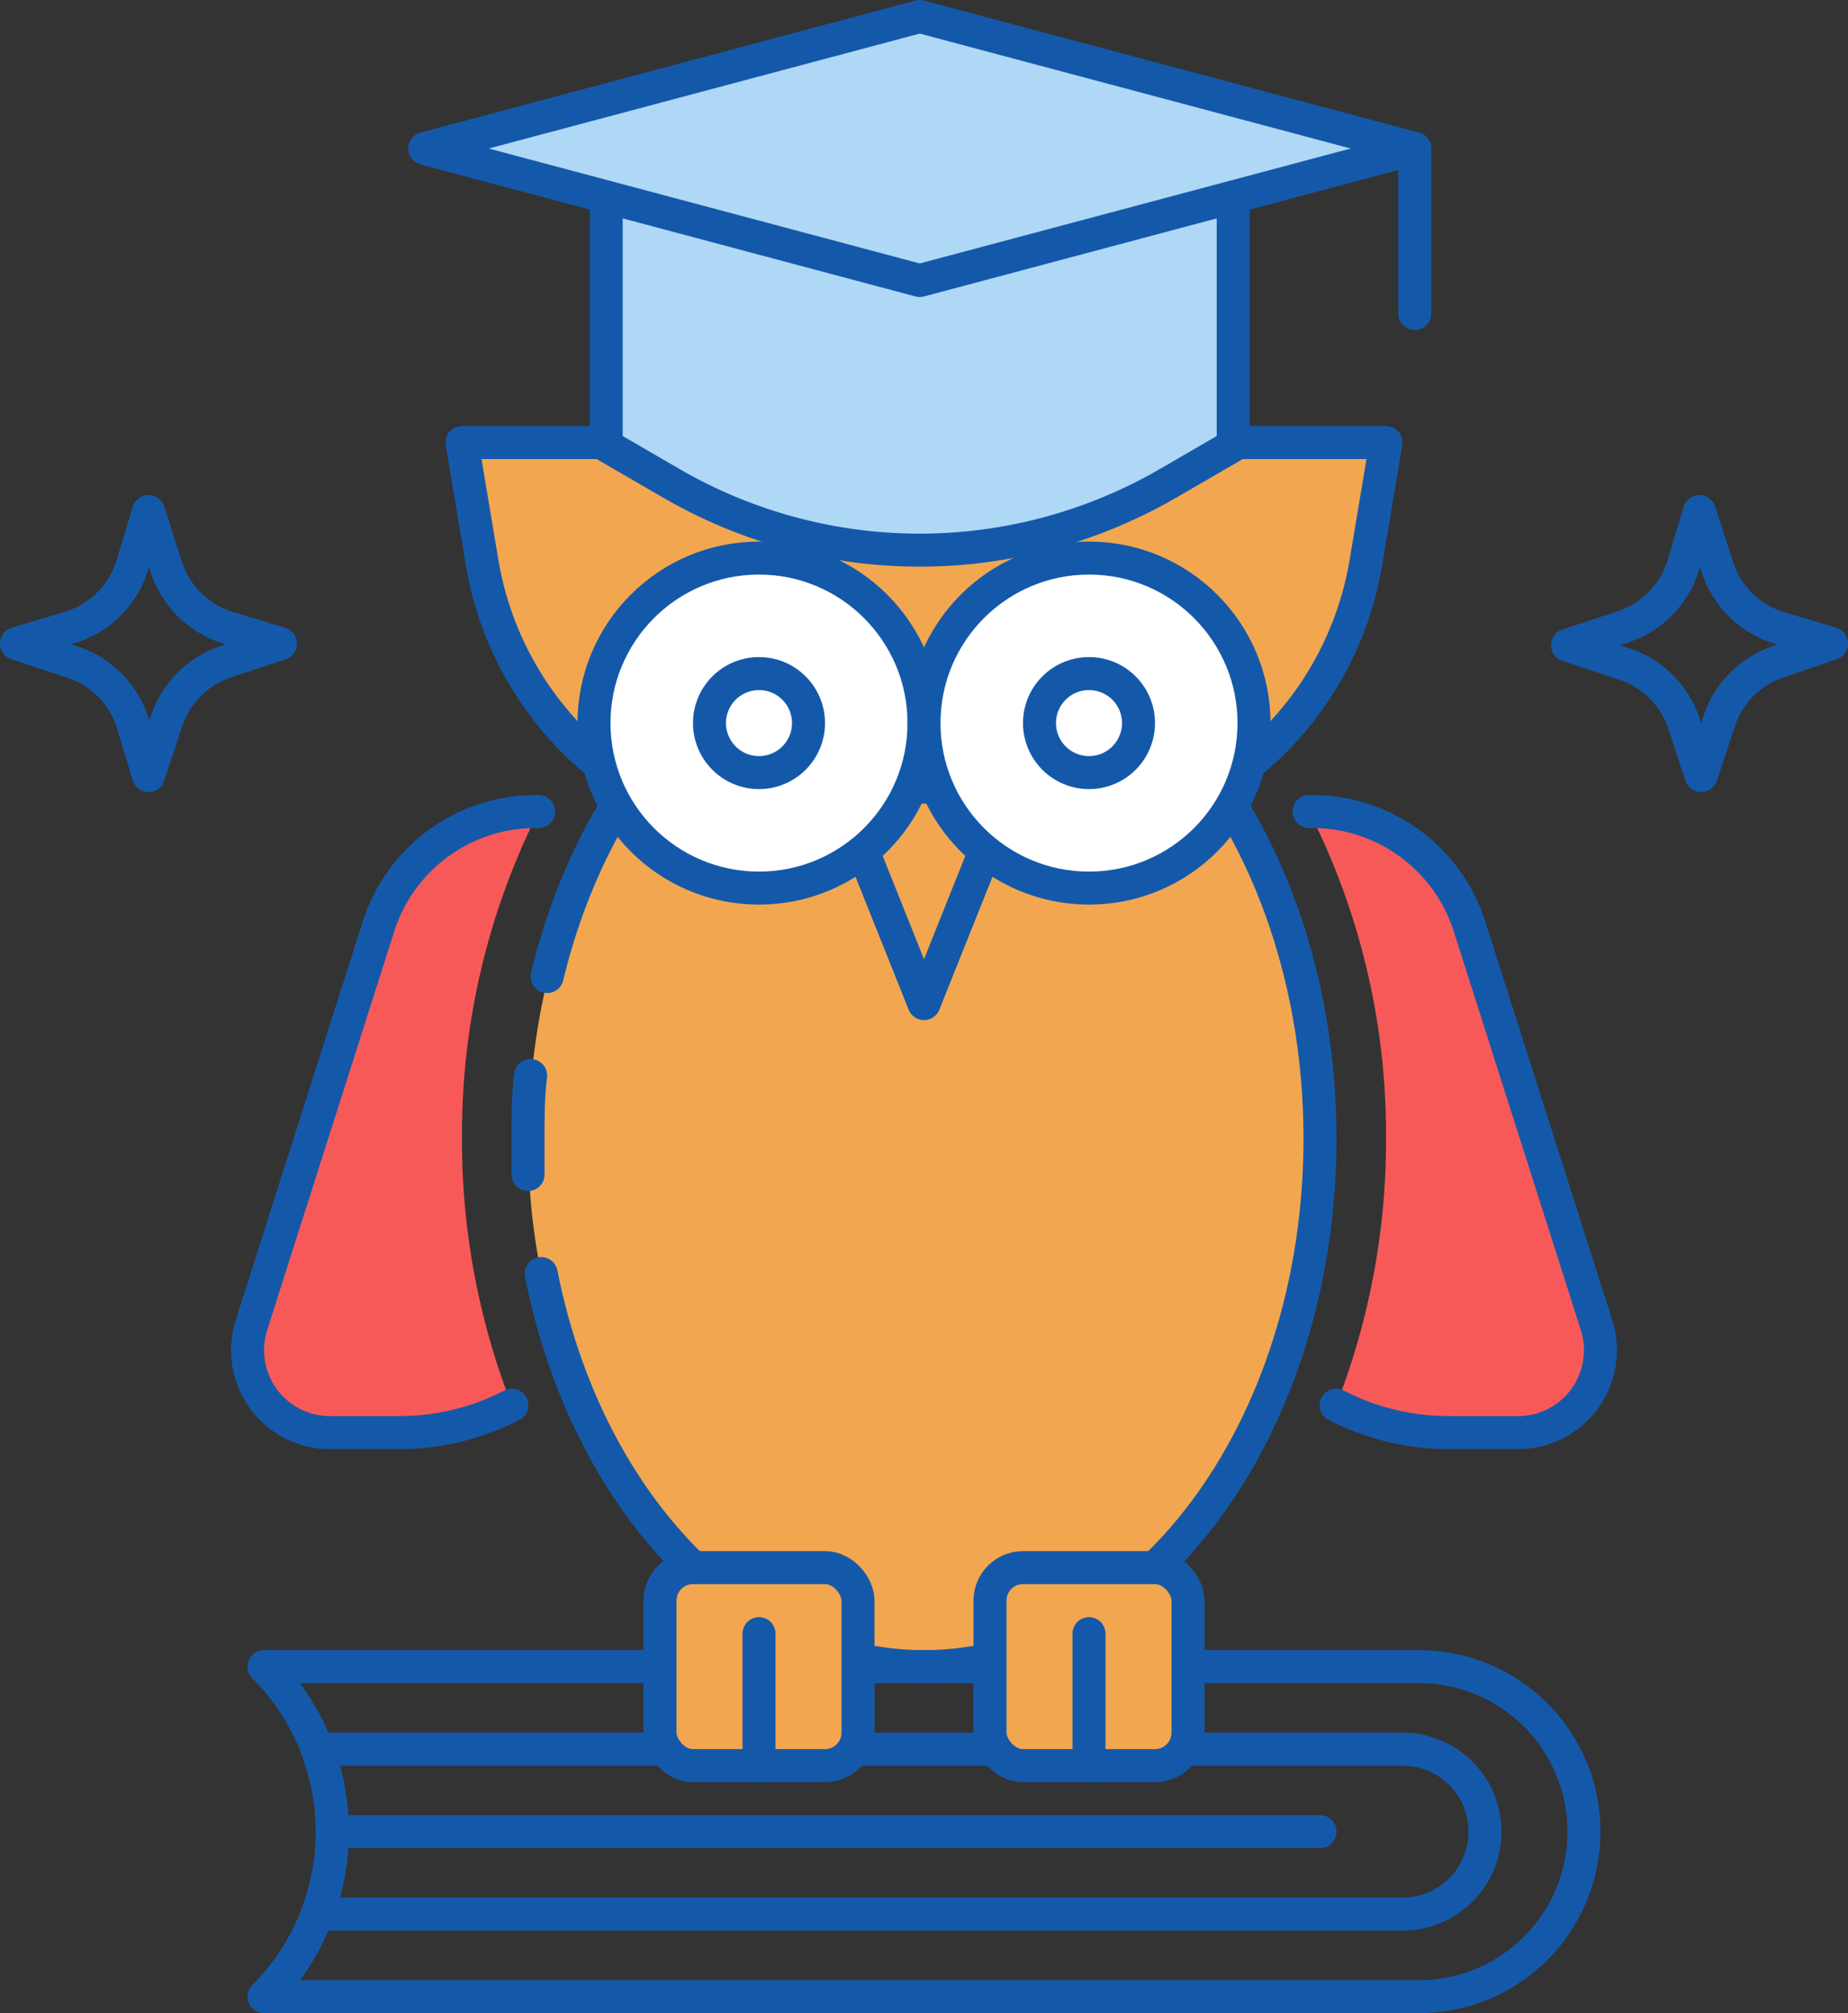 <svg xmlns="http://www.w3.org/2000/svg" viewBox="0 0 56 61"><rect x="0" y="0" width="56" height="61" fill="#333333" stroke="none"/><defs><style>.cls-1,.cls-5{fill:#f2a650;}.cls-2{fill:#f75959;}.cls-3{fill:none;}.cls-3,.cls-4,.cls-5,.cls-6{stroke:#1459a9;stroke-linecap:round;stroke-linejoin:round;}.cls-4{fill:#fff;}.cls-6{fill:#afd7f6;}</style></defs><g id="Layer_2" data-name="Layer 2"><g id="Layer_1-2" data-name="Layer 1"><path class="cls-1" d="M40,34.5c0,8.84-5.37,16-12,16-5.57,0-10.25-5.06-11.6-11.91a19.52,19.52,0,0,1-.37-3c0-.36,0-.72,0-1.09,0-.65,0-1.28.08-1.91a20.64,20.64,0,0,1,.5-3C18.13,23.15,22.66,18.5,28,18.5,34.63,18.5,40,25.66,40,34.5Z"></path><path class="cls-2" d="M14,34.5a21.74,21.74,0,0,1,2.32-9.91h-.09a5,5,0,0,0-4.76,3.48L7.62,40.15A2.5,2.5,0,0,0,10,43.41h2.08a7.46,7.46,0,0,0,3.43-.83A22,22,0,0,1,14,34.5Z"></path><path class="cls-2" d="M48.38,40.15,44.53,28.07a5,5,0,0,0-4.77-3.48h-.09A21.62,21.62,0,0,1,42,34.5a22,22,0,0,1-1.51,8.08,7.46,7.46,0,0,0,3.43.83H46A2.5,2.5,0,0,0,48.38,40.15Z"></path><path class="cls-3" d="M43,60.5H8a7.07,7.07,0,0,0,0-10H43a5,5,0,0,1,5,5h0A5,5,0,0,1,43,60.5Z"></path><path class="cls-3" d="M42.5,53H9.61a7.06,7.06,0,0,1,0,5H42.5a2.5,2.5,0,0,0,0-5Z"></path><line class="cls-4" x1="10.06" y1="55.5" x2="40" y2="55.5"></line><path class="cls-3" d="M16,35.59c0-.36,0-.72,0-1.09,0-.65,0-1.28.08-1.91"></path><path class="cls-3" d="M16.58,29.59C18.13,23.15,22.66,18.5,28,18.5c6.63,0,12,7.16,12,16s-5.37,16-12,16c-5.57,0-10.25-5.06-11.6-11.91"></path><path class="cls-3" d="M40.49,42.58a7.46,7.46,0,0,0,3.43.83H46a2.5,2.5,0,0,0,2.38-3.26L44.53,28.07a5,5,0,0,0-4.77-3.48h-.09"></path><path class="cls-3" d="M16.32,24.59h-.09a5,5,0,0,0-4.76,3.48L7.62,40.15A2.5,2.5,0,0,0,10,43.41h2.08a7.46,7.46,0,0,0,3.43-.83"></path><path class="cls-5" d="M14.61,17.05a10,10,0,0,0,4.52,6.8H36.87a10,10,0,0,0,4.52-6.8L42,13.41H14Z"></path><path class="cls-6" d="M18.37,4.5v9l2,1.16a15,15,0,0,0,15,0l2-1.16V4.5Z"></path><polygon class="cls-6" points="27.87 0.5 12.87 4.5 27.87 8.5 42.87 4.5 27.87 0.5"></polygon><line class="cls-3" x1="42.87" y1="4.5" x2="42.87" y2="9.5"></line><polyline class="cls-3" points="30 25.41 28 30.41 26 25.41"></polyline><circle class="cls-4" cx="23" cy="21.91" r="5"></circle><circle class="cls-4" cx="33" cy="21.91" r="5"></circle><circle class="cls-3" cx="23" cy="21.91" r="1.5"></circle><circle class="cls-3" cx="33" cy="21.91" r="1.5"></circle><rect class="cls-5" x="30" y="47.5" width="6" height="6" rx="1"></rect><line class="cls-5" x1="33" y1="49.5" x2="33" y2="53.5"></line><rect class="cls-5" x="20" y="47.5" width="6" height="6" rx="1"></rect><line class="cls-5" x1="23" y1="49.5" x2="23" y2="53.5"></line><path class="cls-3" d="M55.5,19.5,53.84,19a2.85,2.85,0,0,1-1.79-1.79L51.5,15.5,51,17.16A2.85,2.85,0,0,1,49.16,19l-1.66.55,1.66.55A2.85,2.85,0,0,1,51,21.84l.55,1.66.55-1.66a2.85,2.85,0,0,1,1.79-1.79Z"></path><path class="cls-3" d="M8.5,19.5,6.84,19a2.85,2.85,0,0,1-1.79-1.79L4.5,15.5,4,17.16A2.85,2.85,0,0,1,2.16,19L.5,19.5l1.66.55A2.85,2.85,0,0,1,4,21.84L4.5,23.5l.55-1.66a2.85,2.85,0,0,1,1.79-1.79Z"></path></g></g></svg>